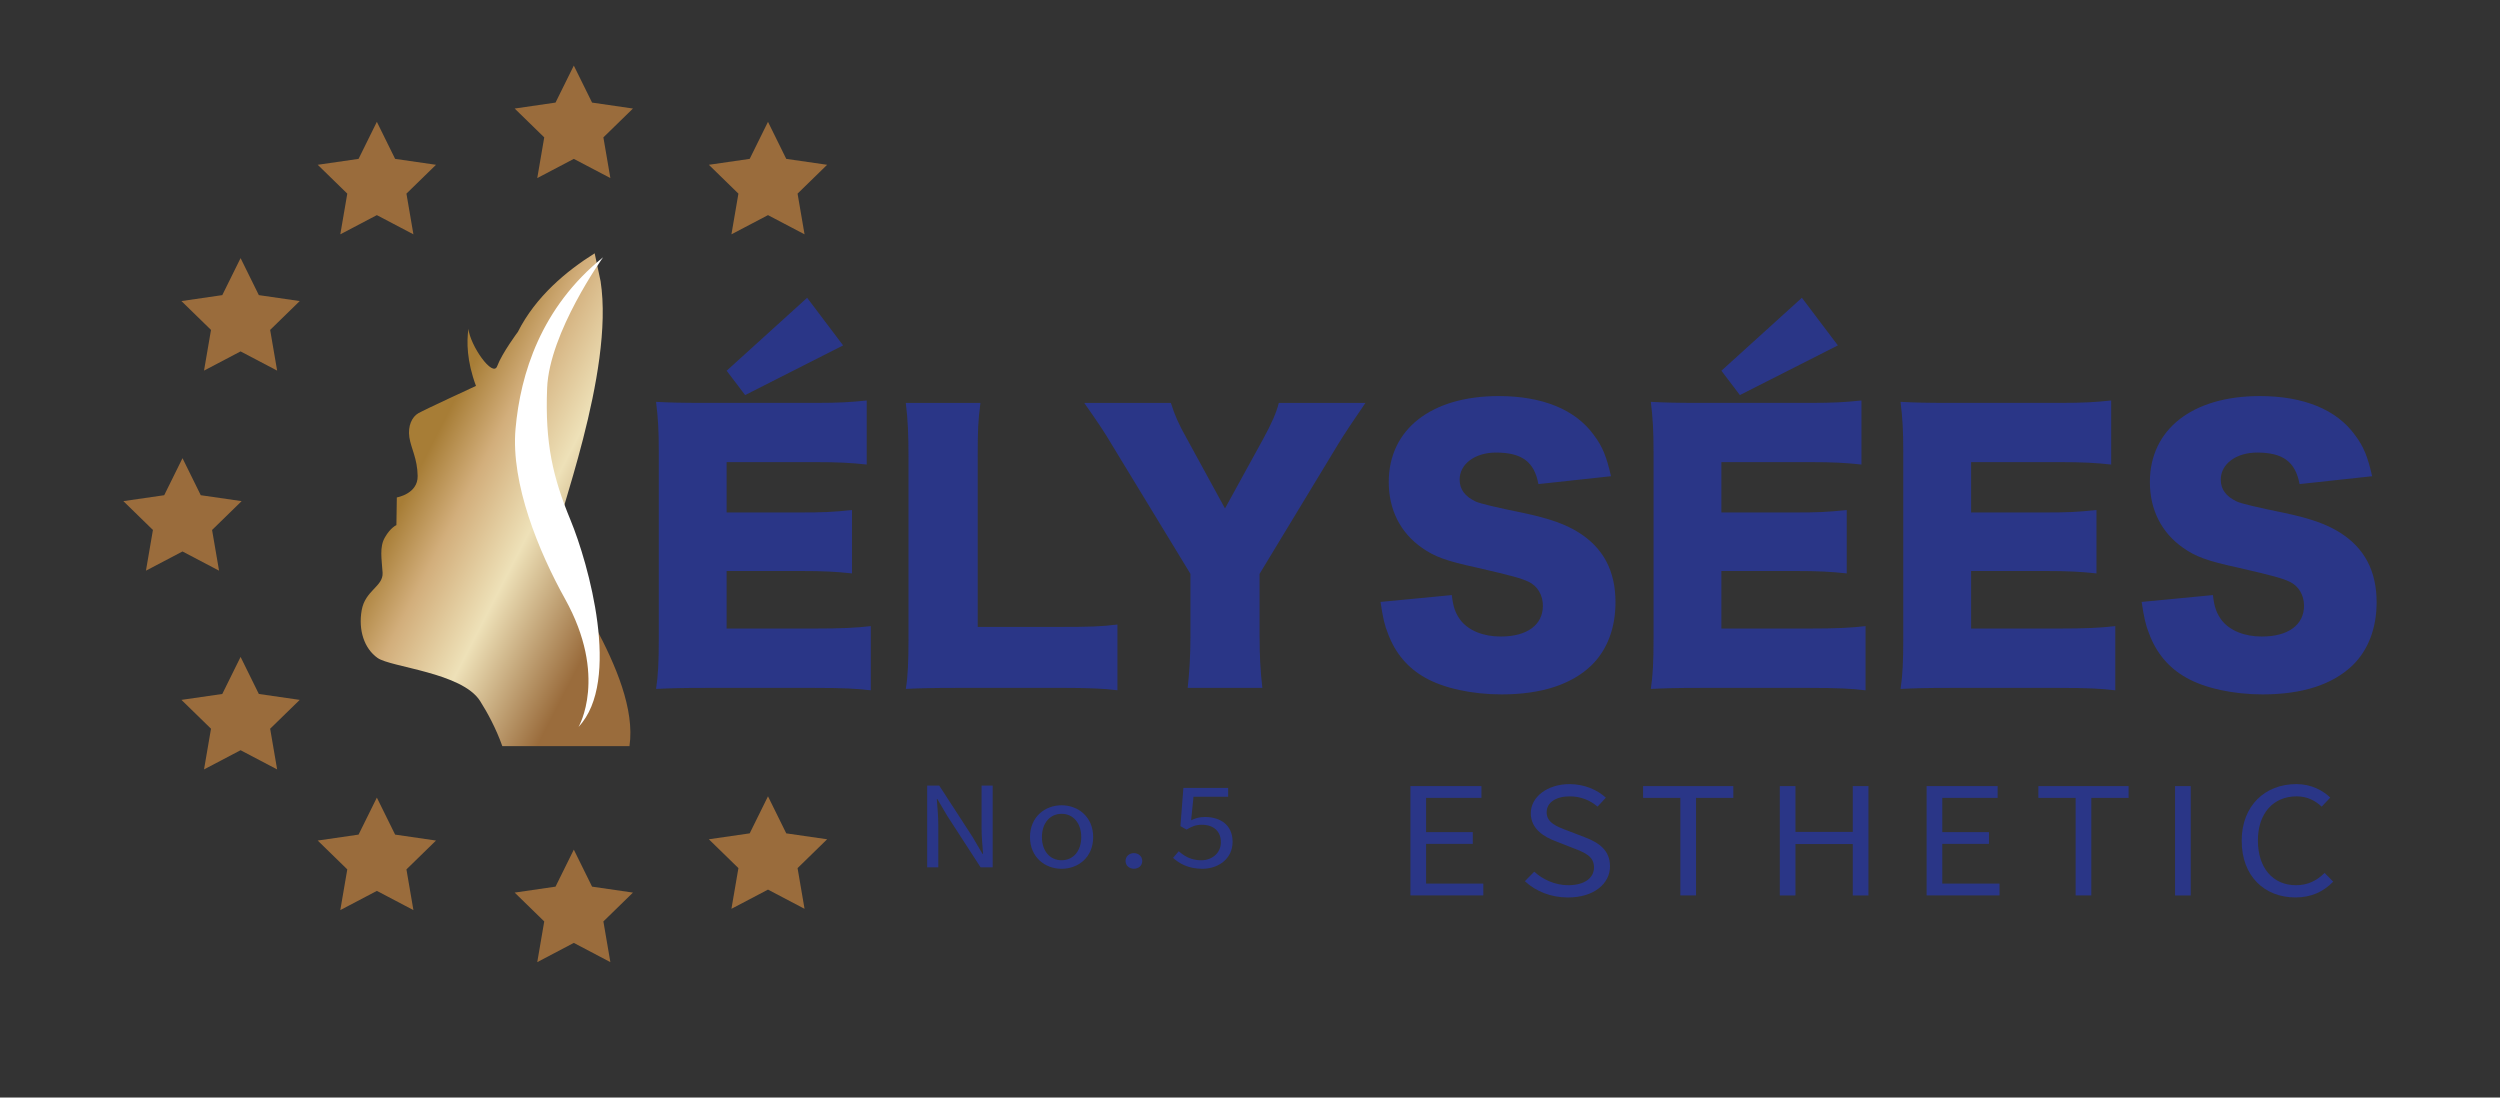 <svg xmlns="http://www.w3.org/2000/svg" xmlns:xlink="http://www.w3.org/1999/xlink" id="Layer_1" data-name="Layer 1" viewBox="0 0 820 360"><rect x="0" y="0" width="820" height="360" fill="#333333" stroke="none"/><defs><style>      .cls-1 {        fill: url(#linear-gradient);      }      .cls-1, .cls-2, .cls-3, .cls-4, .cls-5, .cls-6, .cls-7, .cls-8, .cls-9, .cls-10, .cls-11, .cls-12 {        stroke-width: 0px;      }      .cls-2 {        fill: url(#linear-gradient-6);      }      .cls-3 {        fill: #2a3687;      }      .cls-4 {        fill: url(#linear-gradient-5);      }      .cls-5 {        fill: #fff;      }      .cls-6 {        fill: url(#linear-gradient-2);      }      .cls-7 {        fill: url(#linear-gradient-7);      }      .cls-8 {        fill: url(#linear-gradient-3);      }      .cls-9 {        fill: url(#Dégradé_sans_nom_5);      }      .cls-10 {        fill: url(#linear-gradient-9);      }      .cls-11 {        fill: url(#linear-gradient-8);      }      .cls-12 {        fill: url(#linear-gradient-4);      }    </style><linearGradient id="linear-gradient" x1="168.81" y1="39.96" x2="207.61" y2="39.96" gradientUnits="userSpaceOnUse"><stop offset="0" stop-color="#9a6c3c"></stop><stop offset="1" stop-color="#9a6c3c"></stop></linearGradient><linearGradient id="linear-gradient-2" y1="297.13" y2="297.13" xlink:href="#linear-gradient"></linearGradient><linearGradient id="linear-gradient-3" x1="232.5" y1="58.41" x2="271.3" y2="58.41" xlink:href="#linear-gradient"></linearGradient><linearGradient id="linear-gradient-4" x1="232.5" y1="279.64" x2="271.3" y2="279.64" xlink:href="#linear-gradient"></linearGradient><linearGradient id="linear-gradient-5" x1="104.21" y1="58.41" x2="143.01" y2="58.41" xlink:href="#linear-gradient"></linearGradient><linearGradient id="linear-gradient-6" x1="104.21" y1="280.06" x2="143.01" y2="280.06" xlink:href="#linear-gradient"></linearGradient><linearGradient id="linear-gradient-7" x1="59.51" y1="103.11" x2="98.31" y2="103.11" xlink:href="#linear-gradient"></linearGradient><linearGradient id="linear-gradient-8" x1="59.51" y1="233.92" x2="98.31" y2="233.92" xlink:href="#linear-gradient"></linearGradient><linearGradient id="linear-gradient-9" x1="40.46" y1="168.73" x2="79.26" y2="168.73" xlink:href="#linear-gradient"></linearGradient><linearGradient id="D&#xE9;grad&#xE9;_sans_nom_5" data-name="D&#xE9;grad&#xE9; sans nom 5" x1="131.18" y1="138.89" x2="209.86" y2="179.31" gradientUnits="userSpaceOnUse"><stop offset=".14" stop-color="#a77d36"></stop><stop offset=".34" stop-color="#d2ae7b"></stop><stop offset=".61" stop-color="#eee1b8"></stop><stop offset="1" stop-color="#9a6c3c"></stop></linearGradient></defs><polygon class="cls-1" points="188.21 21.51 194.2 33.65 207.61 35.6 197.91 45.06 200.2 58.41 188.21 52.11 176.22 58.41 178.51 45.06 168.81 35.6 182.21 33.65 188.21 21.51"></polygon><polygon class="cls-6" points="188.21 278.68 194.2 290.82 207.61 292.77 197.91 302.23 200.2 315.58 188.21 309.27 176.22 315.58 178.51 302.23 168.81 292.77 182.21 290.82 188.21 278.68"></polygon><polygon class="cls-8" points="251.9 39.96 257.89 52.11 271.3 54.05 261.6 63.51 263.89 76.86 251.9 70.56 239.91 76.86 242.2 63.51 232.5 54.05 245.9 52.11 251.9 39.96"></polygon><polygon class="cls-12" points="251.9 261.19 257.89 273.34 271.3 275.28 261.6 284.74 263.89 298.09 251.9 291.79 239.91 298.09 242.2 284.74 232.5 275.28 245.9 273.34 251.9 261.19"></polygon><polygon class="cls-4" points="123.61 39.96 129.6 52.11 143.01 54.05 133.31 63.51 135.6 76.86 123.61 70.56 111.62 76.86 113.91 63.51 104.21 54.05 117.61 52.11 123.61 39.96"></polygon><polygon class="cls-2" points="123.61 261.61 129.6 273.75 143.01 275.7 133.31 285.16 135.6 298.51 123.61 292.21 111.62 298.51 113.91 285.16 104.21 275.7 117.61 273.75 123.61 261.61"></polygon><polygon class="cls-7" points="78.91 84.66 84.9 96.8 98.31 98.75 88.61 108.21 90.9 121.56 78.91 115.26 66.92 121.56 69.21 108.21 59.51 98.75 72.91 96.8 78.91 84.66"></polygon><polygon class="cls-11" points="78.91 215.47 84.9 227.62 98.31 229.56 88.61 239.02 90.9 252.37 78.91 246.07 66.92 252.37 69.21 239.02 59.51 229.56 72.91 227.62 78.91 215.47"></polygon><polygon class="cls-10" points="59.86 150.28 65.85 162.43 79.26 164.37 69.56 173.83 71.85 187.18 59.86 180.88 47.87 187.18 50.16 173.83 40.46 164.37 53.86 162.43 59.86 150.28"></polygon><path class="cls-9" d="m164.77,244.74c-2.11-5.9-4.88-11-7.31-14.83-5.93-9.33-29.27-11.02-33.63-14.11-4.36-3.09-6.34-9.09-5.2-15.64,1.14-6.55,7.13-7.8,6.86-12.3-.27-4.5-1.1-8.37.76-11.6,1.85-3.23,3.77-4.02,3.77-4.02l.14-9.08s6.92-1.17,6.83-7.01c-.09-5.84-2.16-9.01-2.72-12.72-.56-3.71.88-6.71,2.94-7.89,2.06-1.18,18.91-8.96,18.91-8.96-3.04-8.19-3.08-14.53-2.47-18.71.56,5.45,7.98,16.1,9.42,12.25,1.62-4.34,6.79-11.26,6.79-11.26,5.85-11.62,16.03-20.05,25.19-25.77l1.95,9.18c4.6,29.94-14.83,79.13-15.28,86.23-.5,7.94,28.29,42.07,24.75,66.23"></path><path class="cls-5" d="m197.8,84.41s-17.61,24.6-18.34,42.87c-.73,18.27,1.93,29.41,7.7,43.38,5.76,13.97,16.8,52.71,2.6,67.76,0,0,9.75-16.5-4.45-42.02-8.53-15.34-17.82-37.75-16.21-55.78,1.6-18.02,8.35-39.77,28.7-56.22Z"></path><path class="cls-3" d="m304.1,257.67h3.97l10.93,16.85,3.26,5.55h.18c-.19-2.7-.49-5.72-.49-8.52v-13.87h3.65v26.8h-3.97l-10.92-16.86-3.26-5.53h-.18c.19,2.71.49,5.57.49,8.37v14.02h-3.65v-26.8Z"></path><path class="cls-3" d="m337.84,274.57c0-6.62,4.88-10.44,10.36-10.44s10.36,3.82,10.36,10.44-4.88,10.39-10.36,10.39-10.36-3.82-10.36-10.39Zm16.81,0c0-4.55-2.6-7.64-6.45-7.64s-6.45,3.1-6.45,7.64,2.61,7.59,6.45,7.59,6.45-3.04,6.45-7.59Z"></path><path class="cls-3" d="m369.18,282.41c0-1.54,1.24-2.59,2.74-2.59s2.74,1.05,2.74,2.59-1.24,2.54-2.74,2.54-2.74-1.05-2.74-2.54Z"></path><path class="cls-3" d="m384.76,281.39l1.87-2.19c1.75,1.54,3.95,2.97,7.4,2.97s6.42-2.3,6.42-5.93-2.47-5.72-6.22-5.72c-2.03,0-3.28.55-5.04,1.59l-2.01-1.14.97-12.53h14.68v2.88h-11.36l-.78,7.73c1.36-.66,2.7-1.08,4.51-1.08,5,0,9.09,2.53,9.09,8.16s-4.79,8.83-9.88,8.83c-4.72,0-7.61-1.76-9.65-3.57Z"></path><path class="cls-3" d="m462.62,257.84h23.29v3.86h-18.15v11.23h15.31v3.86h-15.31v13.04h18.77v3.86h-23.91v-35.87Z"></path><path class="cls-3" d="m500.15,289.04l3.08-3.13c2.91,2.67,6.95,4.44,11.15,4.44,5.3,0,8.45-2.34,8.45-5.83,0-3.66-2.93-4.83-6.74-6.31l-5.8-2.27c-3.76-1.43-8.19-3.96-8.19-9.23s5.38-9.52,12.72-9.52c4.79,0,9.06,1.84,11.9,4.45l-2.72,2.93c-2.48-2.08-5.44-3.36-9.17-3.36-4.53,0-7.53,2.03-7.53,5.23,0,3.46,3.52,4.75,6.69,5.94l5.76,2.21c4.68,1.79,8.33,4.26,8.33,9.59,0,5.66-5.28,10.19-13.77,10.19-5.67,0-10.6-2.05-14.14-5.32Z"></path><path class="cls-3" d="m551.16,261.7h-12.23v-3.86h29.6v3.86h-12.23v32h-5.14v-32Z"></path><path class="cls-3" d="m583.77,257.84h5.14v15.02h18.8v-15.02h5.14v35.87h-5.14v-16.87h-18.8v16.87h-5.14v-35.87Z"></path><path class="cls-3" d="m631.93,257.84h23.29v3.86h-18.15v11.23h15.31v3.86h-15.31v13.04h18.77v3.86h-23.91v-35.87Z"></path><path class="cls-3" d="m680.81,261.7h-12.23v-3.86h29.6v3.86h-12.23v32h-5.14v-32Z"></path><path class="cls-3" d="m713.42,257.84h5.14v35.87h-5.14v-35.87Z"></path><path class="cls-3" d="m735.27,275.8c0-11.56,7.68-18.62,17.94-18.62,4.9,0,8.75,2.12,11.11,4.43l-2.81,2.97c-2.13-2.01-4.8-3.38-8.21-3.38-7.63,0-12.71,5.55-12.71,14.48s4.85,14.67,12.51,14.67c3.86,0,6.79-1.49,9.37-4.03l2.82,2.86c-3.19,3.29-7.15,5.18-12.4,5.18-10.07,0-17.61-6.91-17.61-18.56Z"></path><g><path class="cls-3" d="m285.63,226.42c-4.83-.56-8.88-.79-18.54-.79h-35.39c-8.53,0-11.68.11-16.51.34.67-4.5.89-8.65.89-16.41v-61.34c0-6.97-.22-10.9-.89-16.41,4.61.23,7.75.34,16.51.34h35.84c7.64,0,11.46-.23,16.74-.79v21.01c-5.17-.56-9.21-.79-16.74-.79h-29.21v16.51h24.26c7.42,0,10.12-.11,16.86-.79v20.78c-5.28-.56-9.1-.79-16.86-.79h-24.26v18.87h28.98c8.54,0,13.48-.22,18.31-.79v21.01Zm-41.23-96.84l-6.06-7.98,26.4-23.93,11.8,15.62-32.13,16.29Z"></path><path class="cls-3" d="m313.72,225.63c-7.75,0-12.36.11-16.62.34.67-3.93.89-8.88.89-16.41v-59.31c0-7.87-.22-12.69-.89-18.09h24.49c-.79,5.84-.9,8.98-.9,17.75v55.72h27.18c9.55,0,13.37-.11,18.65-.79v21.57c-4.16-.56-9.66-.79-18.65-.79h-34.15Z"></path><path class="cls-3" d="m413.15,209c0,5.84.23,10.78.9,16.63h-24.49c.56-5.17.9-10.34.9-16.63v-20.78l-25.84-42.47c-2.02-3.48-4.49-7.19-8.99-13.59h28.42c1.24,3.93,2.47,6.85,5.28,11.8l12.47,22.81,12.47-22.7c2.81-5.16,4.38-8.65,5.17-11.9h28.42c-3.26,4.71-7.53,11.12-8.99,13.59l-25.73,42.47v20.78Z"></path><path class="cls-3" d="m476.19,195.18c.45,4.05,1.24,6.07,2.92,8.32,2.7,3.37,7.41,5.28,13.14,5.28,8.65,0,13.82-3.82,13.82-10.11,0-3.48-1.79-6.51-4.72-7.86-2.36-1.12-5.16-1.91-16.85-4.61-10.33-2.25-13.93-3.6-18.09-6.52-7.08-4.94-10.9-12.47-10.9-21.57,0-17.3,13.93-28.2,36.06-28.2,14.27,0,25.16,4.38,31.23,12.81,2.81,3.71,4.16,7.08,5.61,13.48l-23.81,2.58c-1.35-7.3-5.4-10.34-13.93-10.34-6.85,0-11.91,3.71-11.91,8.88,0,3.15,1.69,5.5,5.28,7.19q2.25,1.01,15.51,3.71c8.53,1.8,13.93,3.71,18.2,6.4,8.09,5.06,12.13,12.58,12.13,22.92,0,8.43-2.7,15.62-7.86,20.67-6.52,6.29-16.41,9.55-29.55,9.55-9.55,0-18.99-2.02-25.05-5.5-5.62-3.14-9.77-7.98-12.14-14.38-1.12-2.69-1.69-5.28-2.47-10.45l23.37-2.25Z"></path><path class="cls-3" d="m611.91,226.42c-4.83-.56-8.88-.79-18.54-.79h-35.39c-8.53,0-11.68.11-16.51.34.67-4.5.89-8.65.89-16.41v-61.34c0-6.97-.22-10.9-.89-16.41,4.61.23,7.75.34,16.51.34h35.84c7.64,0,11.46-.23,16.74-.79v21.01c-5.17-.56-9.21-.79-16.74-.79h-29.21v16.51h24.26c7.42,0,10.12-.11,16.86-.79v20.78c-5.28-.56-9.1-.79-16.86-.79h-24.26v18.87h28.98c8.54,0,13.48-.22,18.31-.79v21.01Zm-41.23-96.84l-6.06-7.98,26.4-23.93,11.8,15.62-32.13,16.29Z"></path><path class="cls-3" d="m693.82,226.42c-4.83-.56-8.88-.79-18.54-.79h-35.39c-8.53,0-11.68.11-16.51.34.67-4.5.89-8.65.89-16.41v-61.34c0-6.97-.22-10.9-.89-16.41,4.61.23,7.75.34,16.51.34h35.84c7.64,0,11.46-.23,16.74-.79v21.01c-5.17-.56-9.21-.79-16.74-.79h-29.21v16.51h24.26c7.42,0,10.12-.11,16.86-.79v20.78c-5.28-.56-9.1-.79-16.86-.79h-24.26v18.87h28.98c8.54,0,13.48-.22,18.31-.79v21.01Z"></path><path class="cls-3" d="m725.84,195.18c.45,4.05,1.24,6.07,2.92,8.32,2.7,3.37,7.41,5.28,13.14,5.28,8.65,0,13.82-3.82,13.82-10.11,0-3.48-1.79-6.51-4.72-7.86-2.36-1.12-5.16-1.91-16.85-4.61-10.33-2.25-13.93-3.6-18.09-6.52-7.08-4.94-10.9-12.47-10.9-21.57,0-17.3,13.93-28.2,36.06-28.2,14.27,0,25.16,4.38,31.23,12.81,2.81,3.71,4.16,7.08,5.61,13.48l-23.81,2.58c-1.35-7.3-5.4-10.34-13.93-10.34-6.85,0-11.91,3.71-11.91,8.88,0,3.15,1.69,5.5,5.28,7.19q2.25,1.01,15.51,3.71c8.53,1.8,13.93,3.71,18.2,6.4,8.09,5.06,12.13,12.58,12.13,22.92,0,8.43-2.7,15.62-7.86,20.67-6.52,6.29-16.41,9.55-29.55,9.55-9.55,0-18.99-2.02-25.05-5.5-5.62-3.14-9.77-7.98-12.14-14.38-1.12-2.69-1.69-5.28-2.47-10.45l23.37-2.25Z"></path></g></svg>